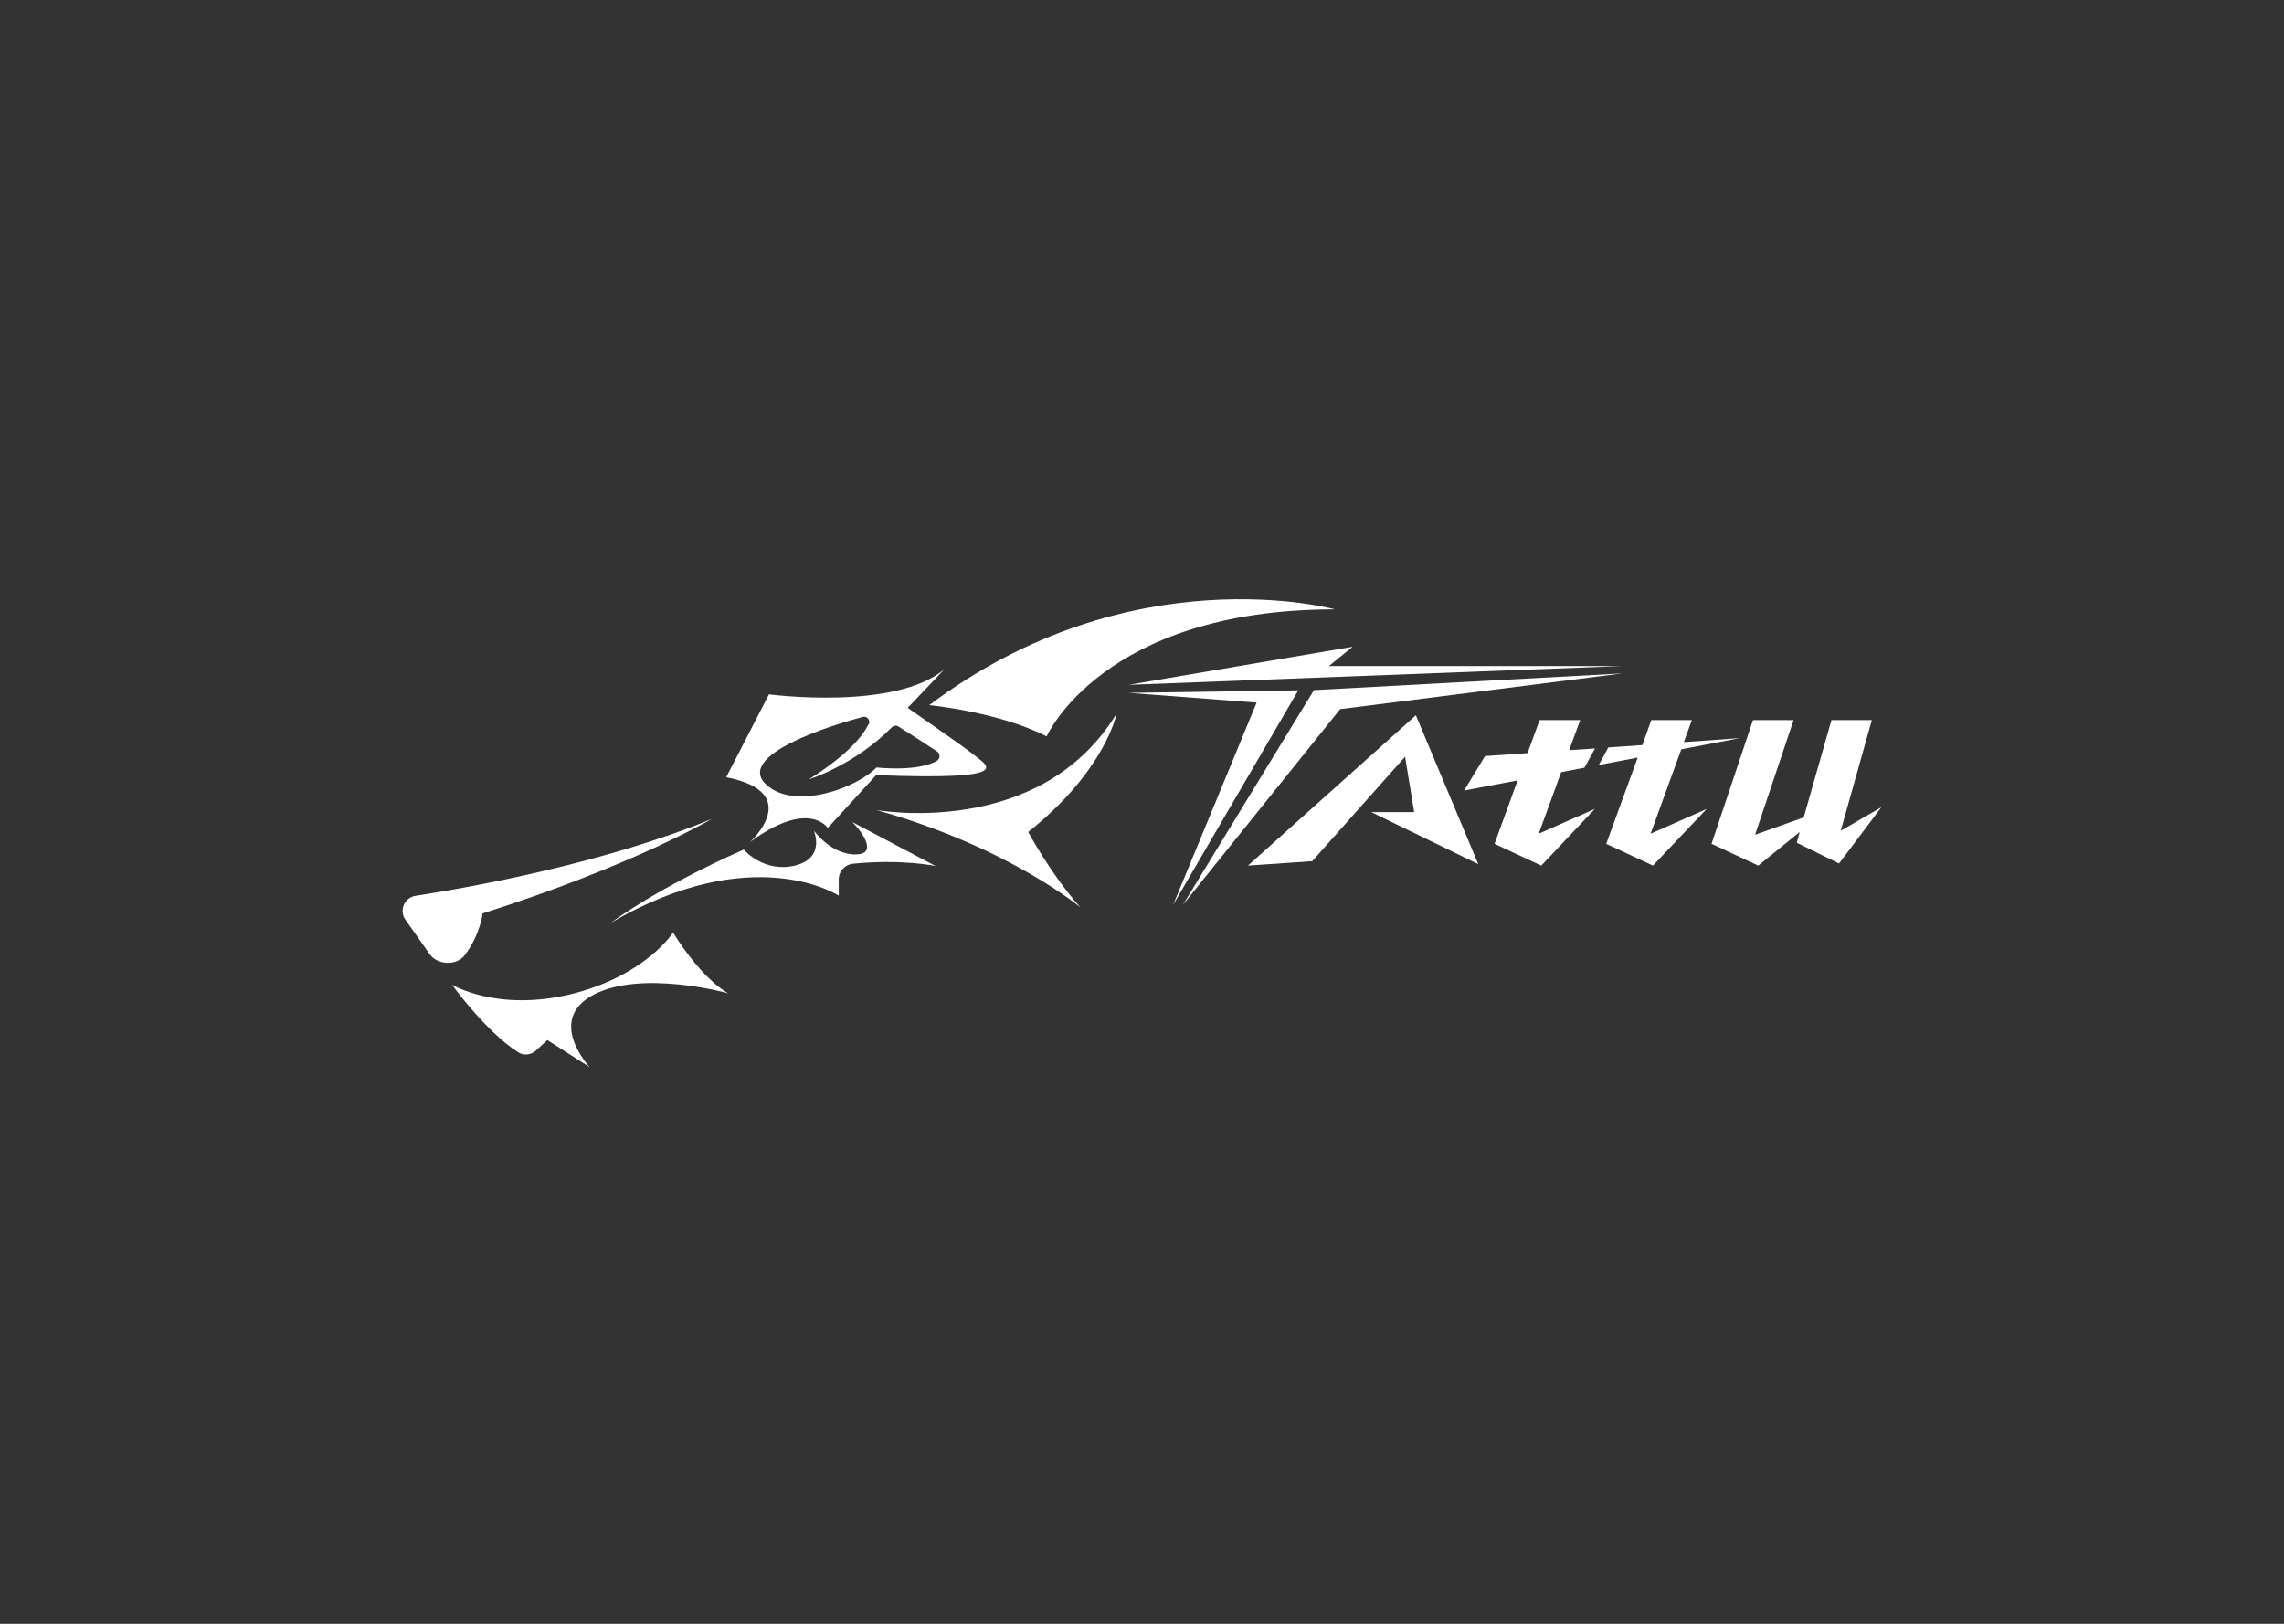 <?xml version="1.0" encoding="UTF-8"?>
<svg id="Capa_1" data-name="Capa 1" xmlns="http://www.w3.org/2000/svg" version="1.1" viewBox="0 0 1080 768">
  <rect x="0" y="0" width="1080" height="768" fill="#333333" stroke="none"/>
  <defs>
    <style>
      .cls-1 {
        fill: #fff;
        stroke-width: 0px;
      }
    </style>
  </defs>
  <g>
    <path class="cls-1" d="M220,451.4c7.1-9.4,8.2-19.4,8.2-19.4,70.6-22.4,108.4-44.7,108.4-44.7-50.6,21-114.3,32.4-140.1,36.4-5.3.8-7.9,6.9-4.8,11.3,3.5,5,7.9,11.1,11.4,16.2s12.7,6,16.9.3h0Z"/>
    <path class="cls-1" d="M318.3,441s-12.8,20.3-47.9,29.1c-35.2,8.7-56.7-4.4-56.7-4.4,0,0,16,22.2,31.3,32,2.6,1.7,6.1,1.3,8.4-.8l5.4-5,20,12.8s-20.9-22.4,2-34.3c23-11.9,63.6-.6,63.6-.6,0,0-11.6-5.5-26.2-28.8h.1Z"/>
    <path class="cls-1" d="M405.1,404.1c-11.9.5-20.3-11.3-20.3-11.3,0,0,5.8,13.1-9,16.6s-24.1-7.6-24.1-7.6c-41.3,18.3-62.8,34.6-62.8,34.6,67.4-39.3,107.7-12.8,107.7-12.8v-7.5c-.1-3.9,2.9-7.2,6.8-7.6,23.3-2.3,39,1.1,39,1.1l-39.4-20.8c5.2,5.2,11.6,14.9,2.2,15.3h-.1Z"/>
    <path class="cls-1" d="M528,337.5c-36.4,59.7-113.7,45.6-113.7,45.6,62.2,17.3,96.5,46,96.5,46-14.1-15.9-24.6-35.6-24.6-35.6,36.6-29.1,41.8-56,41.8-56Z"/>
    <path class="cls-1" d="M354.6,398.3c27.9-20.6,36.8-6.7,36.8-6.7l22.9-25c66.5,2.6,52.5-4.5,46.7-9.2s-31.8-22.6-31.8-22.6l17.4-18.3c-23.4,19.8-83,11.9-83,11.9l-20.2,39.2c37.2,7.3,11.2,30.7,11.2,30.7ZM410.6,342.7c-2.7,5.5-9.8,14.3-28.1,25.9,0,0,21.4-6.6,39.2-24.6.8-.8,2.1-1,3.1-.4,6.5,4.1,14.2,9.1,18.3,11.8,1.6,1.1,1.5,3.4,0,4.4-9,5.4-28.7,3.2-28.7,3.2-8.7,9.3-38.4,20.7-52.1,8.1-12.7-11.7,18.2-24.6,45.6-32,2.1-.6,3.8,1.6,2.9,3.5h-.2,0Z"/>
    <path class="cls-1" d="M494.9,348.3s26.4-60.1,136.3-60.1c0,0-96.3-26.5-191.8,45.3,0,0,32.9,3.2,55.5,14.8h0Z"/>
  </g>
  <g>
    <polygon class="cls-1" points="628.4 315 639.6 305.9 533.7 323.9 767.1 315 628.4 315"/>
    <polygon class="cls-1" points="767.1 318.5 621.3 326.4 559.3 428 633.7 335.4 767.1 318.5"/>
    <polygon class="cls-1" points="613.9 326.5 533.7 327.7 594.2 332.3 554.7 428 613.9 326.5"/>
    <polygon class="cls-1" points="590.1 409.4 620.5 407.3 664.4 357.9 668.7 384.1 648.4 384.1 699 408.7 669.5 338.3 590.1 409.4"/>
    <polygon class="cls-1" points="870.4 392.9 885.1 340.6 866 340.6 852.9 386.6 829.9 394.8 848.1 340.6 828.9 340.6 809.3 399.1 809.3 399.1 809.3 399.1 831.4 409.4 851 393.5 849.6 398.6 869.6 408.4 889.6 381.8 870.4 392.9"/>
    <polygon class="cls-1" points="795 354.4 822.7 349.1 796.2 351 800 340.6 780.8 340.6 776.6 352.4 760.5 353.5 756 361.8 774.4 358.3 759.5 399.1 759.5 399.1 759.5 399.1 781.6 409.4 807 382.6 780.5 394.3 795 354.4"/>
    <polygon class="cls-1" points="749.2 363.1 754.2 354 742 354.8 747.2 340.6 728 340.6 722.3 356.2 702.2 357.6 692.3 373.9 717.6 369.1 706.7 399.1 706.7 399.1 706.7 399.1 728.8 409.4 754.1 382.6 727.6 394.3 738.2 365.2 749.2 363.1"/>
  </g>
</svg>